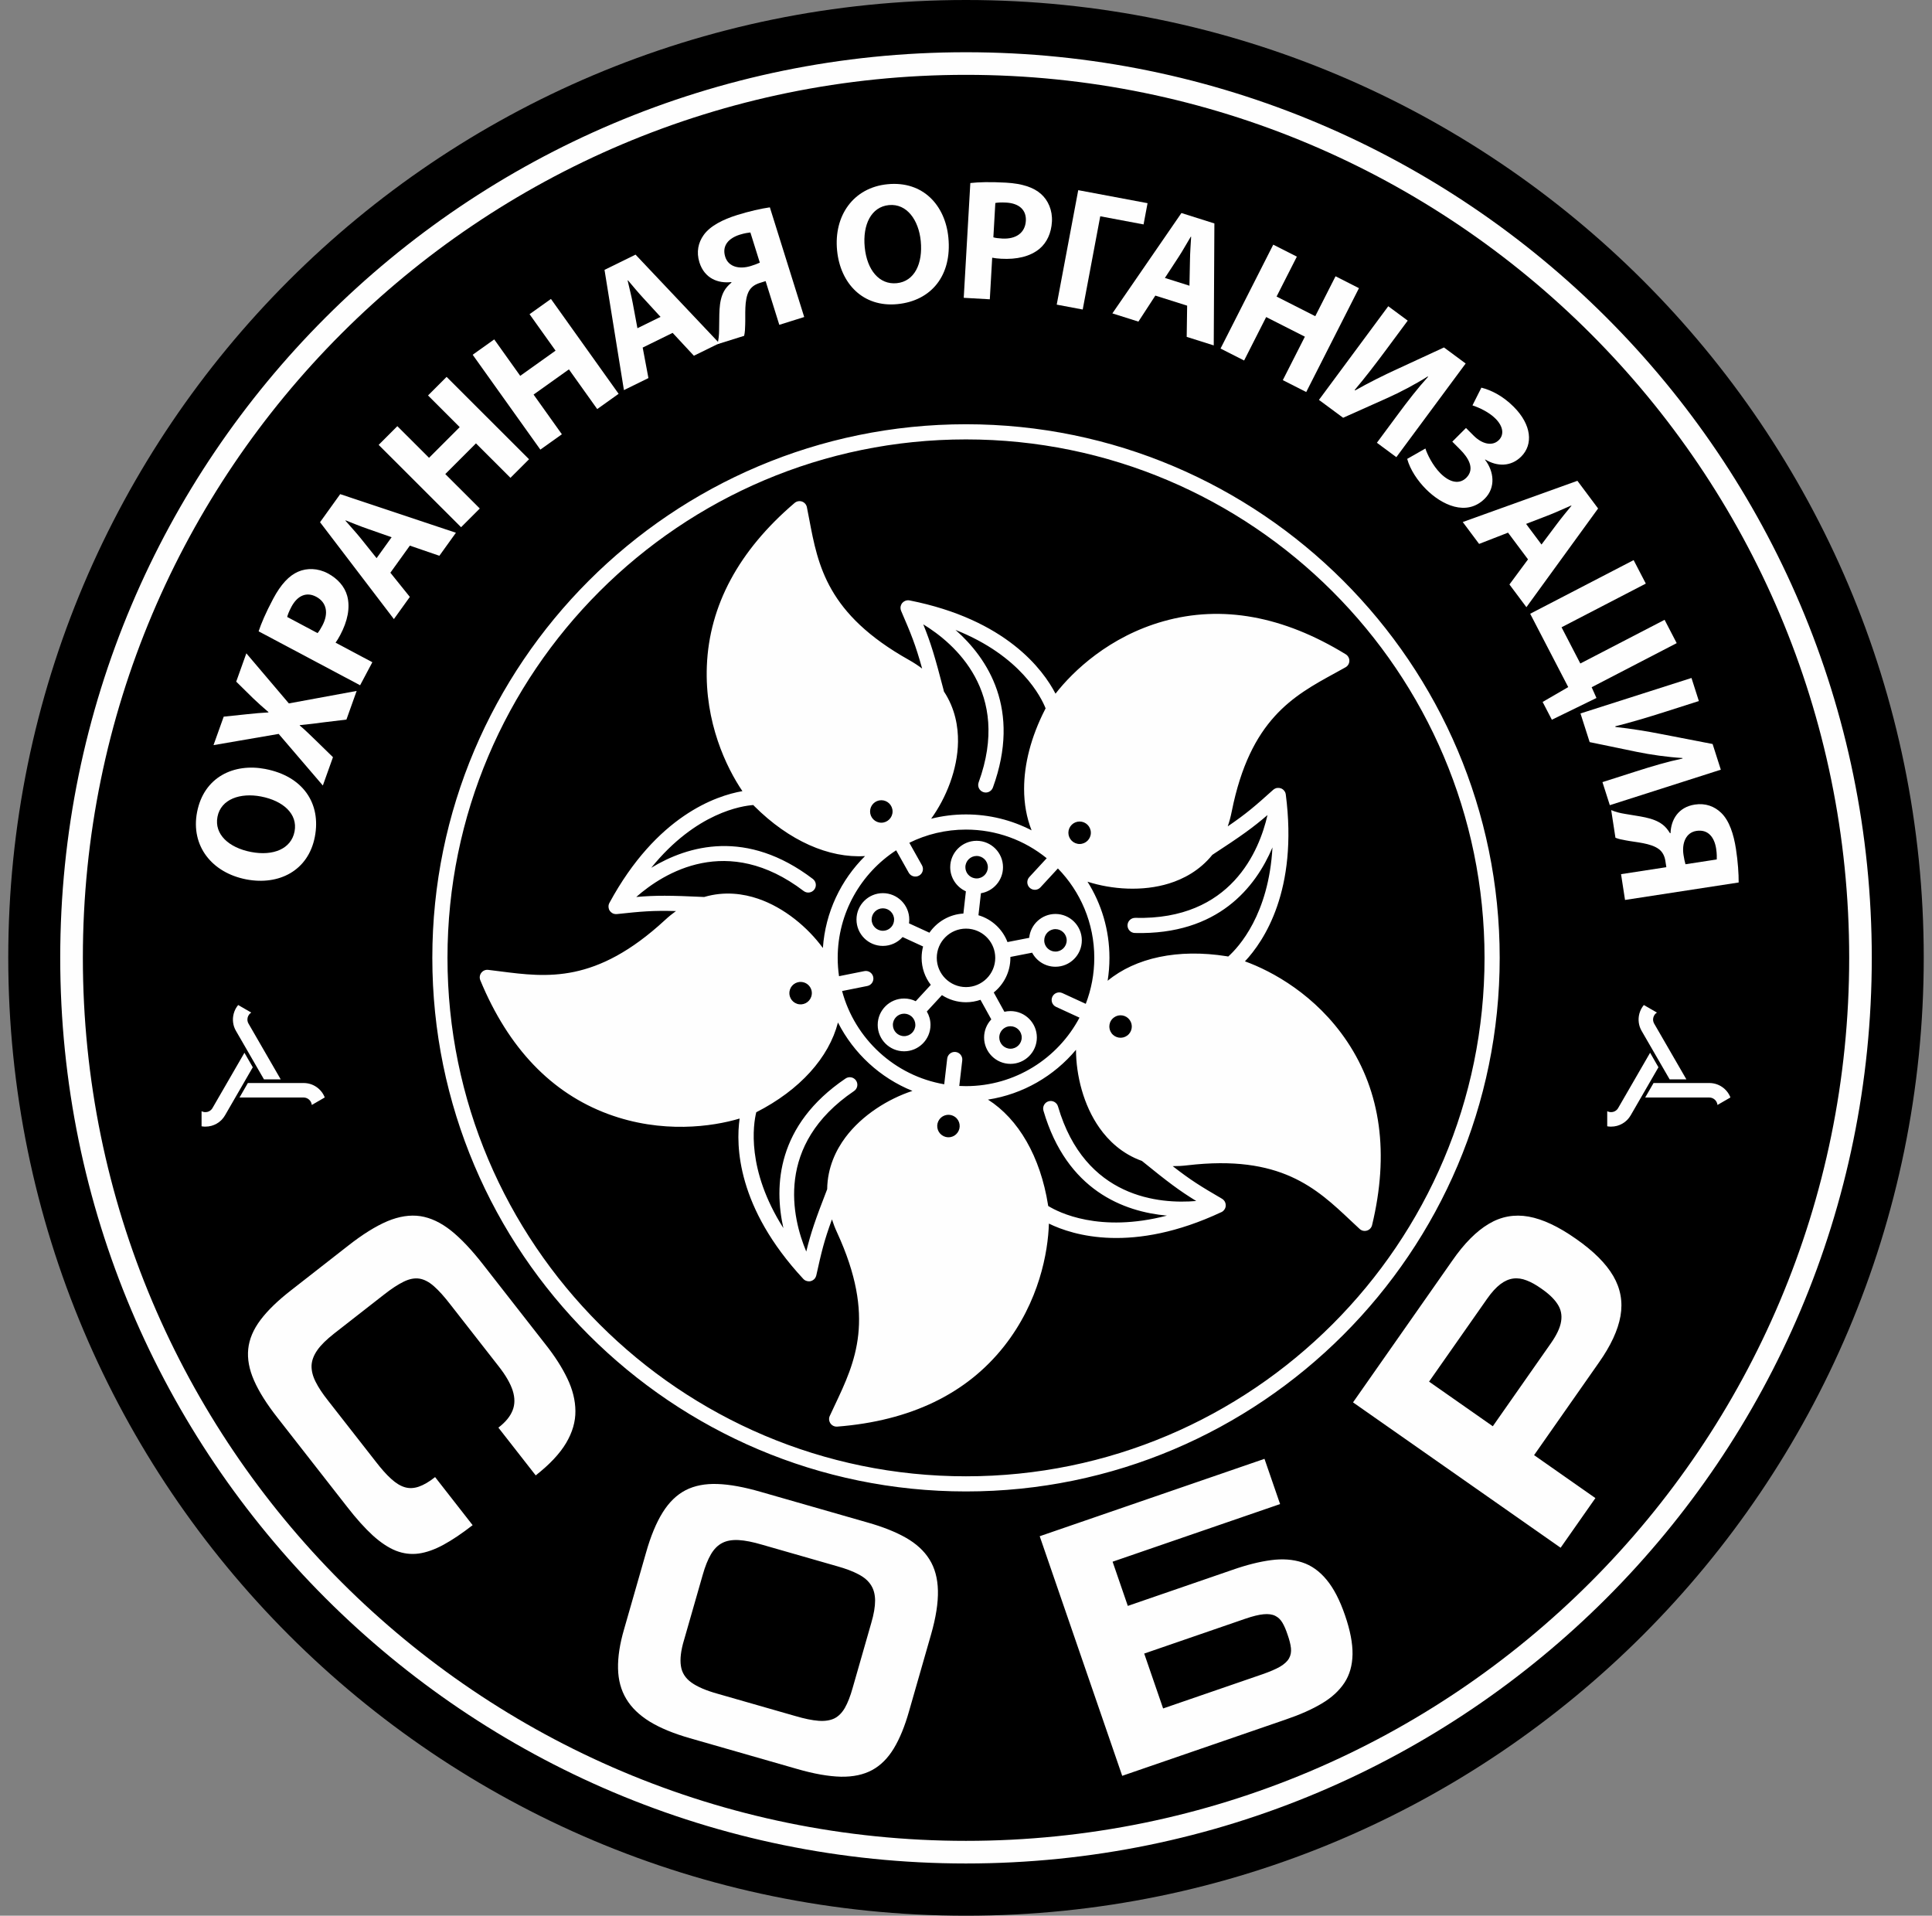 <?xml version="1.0" encoding="UTF-8"?> <svg xmlns="http://www.w3.org/2000/svg" width="117" height="116" viewBox="0 0 117 116" fill="none"><rect x="0" y="0" width="117" height="116" fill="#808080" stroke="none"/><path fill-rule="evenodd" clip-rule="evenodd" d="M116.5 57.984C116.5 90.006 90.498 116 58.499 116C26.47 116 0.5 90.006 0.5 57.984C0.5 25.961 26.47 0 58.499 0C90.498 0 116.5 25.961 116.5 57.984Z" fill="black"></path><path fill-rule="evenodd" clip-rule="evenodd" d="M113.353 57.993C113.353 88.281 88.79 112.837 58.497 112.837C28.211 112.837 3.647 88.282 3.647 57.993C3.647 27.719 28.211 3.163 58.497 3.163C88.79 3.163 113.353 27.719 113.353 57.993ZM55.812 58C55.812 58.615 56.02 59.182 56.368 59.635L55.455 60.625C55.244 60.52 55.005 60.462 54.752 60.462C53.871 60.462 53.153 61.178 53.153 62.06C53.153 62.941 53.871 63.658 54.752 63.658C55.633 63.658 56.35 62.941 56.35 62.06C56.35 61.764 56.269 61.487 56.128 61.248L57.043 60.257C57.463 60.529 57.964 60.688 58.499 60.688C58.807 60.688 59.102 60.635 59.377 60.54L60.032 61.726C59.762 62.012 59.596 62.397 59.596 62.821C59.596 63.702 60.313 64.419 61.194 64.419C62.075 64.419 62.791 63.702 62.791 62.821C62.791 61.939 62.075 61.223 61.194 61.223C61.067 61.223 60.944 61.237 60.825 61.265L60.18 60.096C60.794 59.603 61.188 58.846 61.188 58C61.188 57.981 61.188 57.962 61.188 57.944L62.505 57.687C62.773 58.193 63.304 58.538 63.917 58.538C64.798 58.538 65.514 57.823 65.514 56.94C65.514 56.06 64.798 55.342 63.917 55.342C63.089 55.342 62.404 55.978 62.327 56.787L61.012 57.044C60.714 56.263 60.062 55.656 59.254 55.42L59.404 54.087C60.162 53.962 60.741 53.302 60.741 52.511C60.741 51.63 60.025 50.912 59.142 50.912C58.262 50.912 57.544 51.63 57.544 52.511C57.544 53.16 57.935 53.72 58.493 53.971L58.342 55.317C57.49 55.366 56.744 55.815 56.285 56.477L55.047 55.909C55.058 55.834 55.064 55.758 55.064 55.68C55.064 54.799 54.346 54.082 53.465 54.082C52.584 54.082 51.868 54.799 51.868 55.68C51.868 56.561 52.584 57.277 53.465 57.277C53.94 57.277 54.367 57.069 54.66 56.74L55.901 57.311C55.843 57.531 55.812 57.76 55.812 57.999L55.812 58ZM50.093 72.009C49.369 73.872 49.106 74.644 48.826 75.784C47.974 73.748 46.909 69.325 51.719 66.065C51.929 65.923 51.984 65.639 51.842 65.429C51.7 65.219 51.415 65.164 51.204 65.307C47.031 68.133 46.87 71.815 47.441 74.364C45.184 70.809 45.62 68.076 45.798 67.349C48.453 65.996 50.2 64.031 50.746 61.914C51.696 63.783 53.3 65.266 55.256 66.056C53.789 66.538 52.206 67.521 51.198 68.871C50.637 69.623 50.109 70.681 50.093 72.009ZM44.791 67.73C44.559 69.365 44.622 73.111 48.649 77.442C48.65 77.442 48.65 77.443 48.651 77.443C48.654 77.445 48.656 77.448 48.658 77.451C48.659 77.451 48.66 77.453 48.66 77.453C48.66 77.453 48.66 77.453 48.66 77.453C48.661 77.454 48.663 77.455 48.663 77.455C48.672 77.465 48.682 77.474 48.693 77.482C48.695 77.484 48.697 77.486 48.699 77.489C48.701 77.489 48.704 77.491 48.705 77.492C48.708 77.493 48.71 77.496 48.712 77.498C48.713 77.498 48.713 77.498 48.714 77.498C48.715 77.499 48.718 77.502 48.721 77.504C48.722 77.504 48.725 77.506 48.727 77.508C48.727 77.509 48.727 77.509 48.727 77.509C48.733 77.511 48.736 77.514 48.739 77.516C48.739 77.516 48.739 77.516 48.741 77.516C48.753 77.524 48.765 77.532 48.779 77.538C48.78 77.538 48.78 77.538 48.781 77.54C48.786 77.541 48.79 77.544 48.794 77.546C48.796 77.546 48.797 77.546 48.798 77.546C48.824 77.559 48.852 77.568 48.88 77.574C48.882 77.574 48.882 77.574 48.882 77.574L48.883 77.575C48.954 77.592 49.031 77.592 49.105 77.573C49.173 77.553 49.234 77.519 49.285 77.477C49.287 77.475 49.287 77.473 49.288 77.471C49.294 77.468 49.297 77.466 49.3 77.461C49.301 77.461 49.302 77.461 49.302 77.461C49.313 77.45 49.323 77.439 49.333 77.428C49.335 77.424 49.338 77.423 49.341 77.418C49.342 77.417 49.342 77.417 49.342 77.416C49.344 77.414 49.347 77.412 49.347 77.41C49.349 77.406 49.35 77.406 49.352 77.404C49.352 77.403 49.353 77.403 49.353 77.401C49.356 77.399 49.358 77.396 49.361 77.392C49.362 77.391 49.361 77.391 49.361 77.391C49.395 77.341 49.42 77.288 49.434 77.228C49.757 75.771 49.904 75.146 50.382 73.835C50.465 74.093 50.567 74.36 50.693 74.632C53.062 79.783 51.79 82.475 50.559 85.078L50.251 85.735C50.182 85.88 50.198 86.053 50.291 86.188C50.383 86.323 50.541 86.396 50.704 86.384C55.135 86.037 58.533 84.399 60.806 81.519C62.933 78.82 63.47 75.815 63.52 74.091C64.994 74.81 68.59 75.916 73.967 73.396C73.968 73.396 73.968 73.396 73.968 73.396C73.972 73.395 73.974 73.392 73.979 73.391C73.979 73.391 73.98 73.391 73.98 73.391C73.981 73.39 73.983 73.39 73.983 73.39C73.994 73.382 74.007 73.374 74.018 73.369C74.021 73.367 74.021 73.365 74.024 73.363C74.027 73.362 74.029 73.361 74.033 73.358C74.034 73.358 74.036 73.356 74.037 73.353C74.039 73.353 74.039 73.353 74.041 73.353C74.044 73.351 74.045 73.35 74.047 73.347C74.047 73.347 74.047 73.347 74.048 73.347C74.048 73.347 74.051 73.345 74.053 73.343L74.054 73.343C74.057 73.34 74.06 73.336 74.065 73.333C74.075 73.325 74.087 73.314 74.097 73.304C74.097 73.304 74.098 73.303 74.098 73.302C74.102 73.298 74.106 73.293 74.11 73.29C74.111 73.289 74.111 73.287 74.113 73.287C74.132 73.266 74.15 73.242 74.165 73.218C74.165 73.218 74.165 73.217 74.165 73.217C74.204 73.153 74.227 73.08 74.229 73.003C74.232 72.933 74.22 72.865 74.194 72.803C74.193 72.802 74.192 72.799 74.19 72.796C74.188 72.792 74.187 72.788 74.183 72.783C74.183 72.783 74.183 72.783 74.183 72.782C74.178 72.769 74.17 72.755 74.162 72.743C74.161 72.739 74.157 72.737 74.156 72.732C74.155 72.732 74.155 72.731 74.154 72.73C74.152 72.727 74.151 72.726 74.151 72.723C74.151 72.723 74.151 72.723 74.151 72.723C74.148 72.721 74.146 72.719 74.145 72.716C74.145 72.716 74.144 72.716 74.144 72.715C74.142 72.711 74.14 72.709 74.137 72.705C74.137 72.705 74.137 72.705 74.136 72.705C74.102 72.656 74.057 72.617 74.004 72.586C72.697 71.822 72.15 71.492 71.017 70.612C71.301 70.614 71.599 70.598 71.911 70.561C77.544 69.9 79.712 71.943 81.807 73.918L82.336 74.412C82.455 74.524 82.623 74.562 82.779 74.515C82.936 74.469 83.055 74.341 83.092 74.183C84.132 69.864 83.625 66.126 81.587 63.075C79.691 60.237 77.022 58.799 75.393 58.211C76.543 56.988 78.616 53.906 77.866 48.106C77.866 48.106 77.866 48.106 77.866 48.104C77.866 48.101 77.864 48.098 77.863 48.093C77.863 48.093 77.863 48.092 77.863 48.091V48.09C77.862 48.09 77.862 48.089 77.862 48.088C77.86 48.074 77.858 48.061 77.854 48.048C77.853 48.046 77.851 48.043 77.851 48.041C77.851 48.038 77.85 48.035 77.85 48.033C77.85 48.03 77.848 48.027 77.846 48.025C77.846 48.024 77.846 48.023 77.845 48.023C77.845 48.02 77.845 48.017 77.844 48.014V48.014C77.844 48.012 77.842 48.009 77.841 48.007V48.007C77.84 48.002 77.837 47.998 77.836 47.993C77.829 47.98 77.823 47.967 77.817 47.953C77.817 47.952 77.817 47.952 77.817 47.951C77.813 47.947 77.81 47.942 77.808 47.938C77.807 47.936 77.807 47.935 77.807 47.933C77.791 47.909 77.774 47.885 77.755 47.863L77.755 47.863C77.753 47.863 77.753 47.862 77.753 47.862C77.705 47.806 77.644 47.762 77.57 47.736C77.504 47.712 77.435 47.704 77.369 47.71C77.367 47.71 77.363 47.71 77.363 47.71C77.358 47.71 77.353 47.711 77.348 47.712C77.347 47.712 77.347 47.712 77.347 47.712C77.332 47.714 77.316 47.717 77.301 47.72C77.298 47.721 77.294 47.722 77.291 47.723C77.288 47.723 77.288 47.723 77.287 47.724C77.284 47.725 77.283 47.725 77.279 47.726C77.277 47.727 77.274 47.728 77.273 47.728C77.272 47.728 77.271 47.728 77.268 47.73C77.266 47.731 77.261 47.732 77.259 47.733V47.734C77.259 47.734 77.259 47.734 77.257 47.734C77.202 47.753 77.148 47.783 77.104 47.824C75.991 48.823 75.507 49.246 74.351 50.038C74.448 49.757 74.53 49.455 74.594 49.129C75.707 43.569 78.32 42.14 80.847 40.758L81.48 40.408C81.624 40.329 81.712 40.182 81.716 40.017C81.719 39.855 81.634 39.702 81.494 39.617C77.708 37.295 73.995 36.622 70.463 37.617C67.178 38.541 64.984 40.636 63.921 42.003C63.17 40.557 60.934 37.515 55.082 36.356C55.081 36.356 55.081 36.356 55.081 36.356C55.075 36.355 55.072 36.355 55.069 36.355C55.068 36.355 55.066 36.355 55.066 36.354C55.066 36.354 55.065 36.354 55.065 36.354C55.065 36.354 55.065 36.354 55.064 36.354C55.049 36.352 55.037 36.35 55.022 36.35C55.02 36.35 55.017 36.35 55.016 36.348C55.012 36.349 55.01 36.349 55.007 36.349C55.004 36.349 55 36.348 54.998 36.347C54.997 36.348 54.996 36.347 54.994 36.349C54.993 36.347 54.99 36.347 54.988 36.347H54.986C54.984 36.347 54.982 36.349 54.979 36.349C54.979 36.349 54.979 36.347 54.979 36.348C54.973 36.35 54.969 36.349 54.963 36.35C54.963 36.35 54.963 36.35 54.963 36.35C54.949 36.35 54.935 36.352 54.918 36.354C54.918 36.355 54.918 36.355 54.917 36.355C54.913 36.355 54.907 36.356 54.903 36.358C54.902 36.358 54.9 36.358 54.898 36.358C54.87 36.364 54.842 36.373 54.815 36.384V36.385C54.815 36.385 54.813 36.385 54.813 36.385C54.746 36.413 54.684 36.458 54.634 36.517C54.59 36.572 54.562 36.636 54.545 36.701C54.545 36.703 54.545 36.705 54.545 36.707C54.544 36.712 54.541 36.717 54.541 36.723C54.541 36.723 54.541 36.723 54.541 36.723C54.538 36.738 54.536 36.753 54.535 36.768C54.535 36.771 54.535 36.776 54.535 36.779C54.534 36.781 54.534 36.782 54.534 36.784C54.534 36.786 54.534 36.788 54.534 36.791C54.534 36.793 54.534 36.796 54.534 36.798C54.534 36.8 54.532 36.801 54.534 36.802C54.534 36.805 54.534 36.809 54.534 36.813C54.534 36.815 54.534 36.815 54.534 36.815C54.535 36.874 54.545 36.933 54.571 36.99C55.188 38.423 55.431 39.004 55.844 40.483C55.602 40.299 55.332 40.123 55.036 39.956C50.09 37.18 49.538 34.255 49.003 31.425L48.865 30.715C48.835 30.555 48.722 30.424 48.569 30.37C48.413 30.316 48.243 30.35 48.118 30.456C44.738 33.339 42.951 36.661 42.806 40.329C42.671 43.74 43.988 46.474 44.96 47.905C43.376 48.18 39.771 49.388 36.905 54.674C36.904 54.676 36.904 54.676 36.904 54.676C36.902 54.679 36.901 54.683 36.898 54.686C36.898 54.686 36.898 54.688 36.898 54.689C36.897 54.689 36.897 54.689 36.897 54.689C36.897 54.689 36.897 54.691 36.897 54.691C36.891 54.703 36.885 54.716 36.88 54.729C36.879 54.73 36.879 54.733 36.877 54.736C36.876 54.739 36.876 54.741 36.875 54.742C36.874 54.746 36.873 54.749 36.873 54.751C36.873 54.753 36.871 54.753 36.871 54.754C36.871 54.757 36.869 54.759 36.868 54.762C36.867 54.765 36.868 54.767 36.867 54.77C36.865 54.775 36.864 54.778 36.863 54.784C36.86 54.798 36.857 54.813 36.854 54.827C36.854 54.829 36.854 54.829 36.854 54.83C36.853 54.834 36.853 54.84 36.852 54.845C36.853 54.846 36.852 54.848 36.852 54.849C36.849 54.878 36.849 54.907 36.852 54.936V54.938C36.859 55.012 36.883 55.084 36.926 55.148C36.966 55.206 37.016 55.253 37.074 55.287C37.076 55.288 37.078 55.289 37.08 55.289C37.083 55.293 37.089 55.296 37.093 55.298C37.093 55.298 37.094 55.298 37.094 55.298C37.107 55.305 37.122 55.312 37.135 55.317C37.138 55.319 37.142 55.321 37.145 55.322C37.147 55.323 37.148 55.323 37.149 55.323C37.151 55.323 37.154 55.325 37.156 55.326C37.159 55.326 37.161 55.327 37.164 55.329C37.164 55.329 37.165 55.33 37.167 55.33C37.17 55.33 37.174 55.331 37.177 55.332C37.178 55.333 37.178 55.332 37.179 55.332C37.235 55.349 37.295 55.356 37.356 55.349C38.862 55.188 39.498 55.129 40.936 55.166C40.712 55.328 40.487 55.51 40.264 55.717C36.095 59.561 33.141 59.183 30.285 58.817L29.565 58.727C29.404 58.707 29.244 58.776 29.147 58.905C29.047 59.035 29.025 59.207 29.088 59.359C30.787 63.463 33.395 66.189 36.837 67.46C40.093 68.662 43.145 68.222 44.79 67.73H44.791ZM42.645 54.314C40.553 54.217 39.73 54.212 38.532 54.313C40.191 52.856 44.045 50.434 48.67 53.953C48.872 54.106 49.158 54.067 49.313 53.865C49.466 53.664 49.428 53.375 49.225 53.221C45.214 50.171 41.672 51.191 39.437 52.547C42.158 49.184 44.965 48.792 45.619 48.747C45.639 48.769 45.659 48.789 45.677 48.809C47.787 50.917 50.2 51.974 52.386 51.837C50.929 53.28 49.982 55.234 49.833 57.403C48.921 56.157 47.496 54.958 45.902 54.417C45.031 54.121 43.888 53.947 42.645 54.314ZM57.159 41.862C57.157 41.838 57.153 41.814 57.146 41.79C56.607 39.72 56.367 38.928 55.911 37.804C57.795 38.955 61.252 41.913 59.266 47.373C59.179 47.612 59.301 47.876 59.541 47.961C59.778 48.048 60.041 47.926 60.129 47.687C61.851 42.952 59.823 39.873 57.865 38.143C61.837 39.723 63.064 42.242 63.321 42.893C63.308 42.92 63.293 42.944 63.282 42.968C62.435 44.626 62.018 46.27 62.018 47.766C62.018 48.666 62.169 49.513 62.472 50.278C61.28 49.663 59.929 49.315 58.499 49.315C57.773 49.315 57.065 49.405 56.39 49.575C57.293 48.321 57.994 46.598 58.016 44.914C58.027 44.016 57.85 42.908 57.158 41.862L57.159 41.862ZM73.418 51.762C75.174 50.614 75.846 50.136 76.758 49.353C76.267 51.505 74.561 55.723 68.751 55.578C68.498 55.572 68.288 55.772 68.281 56.026C68.275 56.279 68.474 56.489 68.729 56.495C73.769 56.621 76.041 53.72 77.059 51.313C76.835 55.369 75.019 57.346 74.381 57.919C74.345 57.912 74.309 57.905 74.278 57.901C71.333 57.434 68.765 57.996 67.078 59.387C67.149 58.935 67.187 58.471 67.187 57.998C67.187 56.306 66.701 54.724 65.858 53.388C67.331 53.861 69.189 53.995 70.799 53.495C71.65 53.231 72.64 52.726 73.418 51.762H73.418L73.418 51.762ZM69.152 70.295C70.763 71.604 71.423 72.096 72.443 72.723C70.242 72.911 65.703 72.573 64.071 66.996C64.001 66.754 63.744 66.614 63.502 66.685C63.258 66.755 63.12 67.012 63.191 67.256C64.606 72.09 68.063 73.372 70.667 73.608C66.577 74.671 64.106 73.41 63.477 73.023C63.474 73.004 63.473 72.986 63.47 72.97C63.003 70.028 61.676 67.757 59.831 66.583C61.961 66.254 63.836 65.149 65.161 63.567C65.166 65.114 65.612 66.924 66.588 68.302C67.117 69.051 67.935 69.861 69.152 70.296L69.152 70.295ZM63.387 51.967L62.333 53.11C62.163 53.296 62.174 53.587 62.36 53.758C62.547 53.93 62.837 53.918 63.008 53.732L64.065 52.586C65.429 53.985 66.269 55.896 66.269 57.999C66.269 58.98 66.086 59.919 65.753 60.784L64.336 60.133C64.106 60.028 63.833 60.129 63.727 60.36C63.623 60.59 63.724 60.862 63.953 60.967L65.373 61.62C64.068 64.083 61.477 65.767 58.499 65.767C58.364 65.767 58.229 65.763 58.093 65.756L58.273 64.208C58.303 63.957 58.122 63.728 57.871 63.699C57.619 63.669 57.392 63.849 57.361 64.101L57.181 65.655C54.185 65.141 51.772 62.906 50.996 60.009L52.524 59.703C52.773 59.653 52.933 59.411 52.883 59.162C52.833 58.914 52.592 58.752 52.343 58.803L50.81 59.11C50.758 58.746 50.73 58.376 50.73 57.998C50.73 55.274 52.141 52.873 54.27 51.487L55.032 52.844C55.157 53.065 55.438 53.143 55.659 53.019C55.88 52.895 55.957 52.615 55.833 52.395L55.068 51.032C56.103 50.52 57.267 50.233 58.498 50.233C60.35 50.233 62.051 50.883 63.387 51.967L63.387 51.967ZM67.218 61.937C67.22 61.927 67.224 61.917 67.227 61.908C67.274 61.789 67.354 61.684 67.462 61.608C67.608 61.501 67.788 61.457 67.968 61.486C68.147 61.515 68.304 61.611 68.41 61.758C68.632 62.061 68.564 62.487 68.261 62.707C67.958 62.929 67.532 62.861 67.311 62.558V62.557C67.203 62.411 67.161 62.23 67.189 62.051C67.195 62.012 67.204 61.974 67.218 61.937L67.218 61.937ZM57.038 68.734C56.889 68.627 56.794 68.47 56.766 68.29C56.737 68.111 56.781 67.931 56.887 67.784H56.888C57.025 67.595 57.243 67.497 57.462 67.504C57.467 67.504 57.47 67.504 57.474 67.505C57.601 67.511 57.728 67.554 57.839 67.634C58.142 67.854 58.208 68.281 57.988 68.583C57.882 68.732 57.724 68.828 57.544 68.857C57.365 68.885 57.186 68.842 57.038 68.734L57.038 68.734ZM48.273 60.783C48.101 60.727 47.96 60.608 47.878 60.446C47.794 60.283 47.78 60.099 47.836 59.926C47.892 59.753 48.012 59.613 48.174 59.531C48.336 59.448 48.521 59.434 48.693 59.49C48.916 59.562 49.077 59.739 49.138 59.95C49.138 59.953 49.14 59.957 49.142 59.961C49.175 60.084 49.173 60.217 49.13 60.347C49.014 60.705 48.629 60.9 48.273 60.784V60.783ZM52.691 49.135C52.691 48.76 52.997 48.455 53.373 48.455C53.748 48.455 54.053 48.76 54.053 49.135C54.053 49.51 53.748 49.816 53.373 49.816C52.997 49.816 52.691 49.51 52.691 49.135ZM63.251 57.078C63.251 57.077 63.251 57.075 63.251 57.074C63.241 57.032 63.238 56.986 63.238 56.94C63.238 56.565 63.542 56.26 63.918 56.26C64.292 56.26 64.598 56.565 64.598 56.94C64.598 57.315 64.292 57.62 63.918 57.62C63.591 57.62 63.314 57.387 63.25 57.078H63.251ZM55.19 61.538C55.198 61.547 55.205 61.555 55.216 61.563C55.222 61.571 55.23 61.576 55.239 61.582C55.358 61.706 55.433 61.874 55.433 62.06C55.433 62.435 55.128 62.74 54.753 62.74C54.378 62.74 54.072 62.435 54.072 62.06C54.072 61.684 54.378 61.38 54.753 61.38C54.919 61.38 55.071 61.44 55.19 61.538ZM60.817 62.254C60.826 62.251 60.831 62.248 60.84 62.243C60.855 62.234 60.87 62.224 60.885 62.214C60.978 62.167 61.083 62.141 61.194 62.141C61.57 62.141 61.874 62.445 61.874 62.821C61.874 63.196 61.57 63.502 61.194 63.502C60.821 63.502 60.515 63.196 60.515 62.821C60.515 62.585 60.634 62.377 60.817 62.254ZM54.098 55.934C54.091 55.945 54.085 55.957 54.079 55.969C54.074 55.979 54.071 55.99 54.067 56.001C53.952 56.215 53.727 56.36 53.466 56.36C53.09 56.36 52.785 56.056 52.785 55.68C52.785 55.304 53.09 55 53.466 55C53.84 55 54.146 55.304 54.146 55.68C54.146 55.769 54.128 55.855 54.098 55.934ZM59.093 53.188C59.078 53.186 59.062 53.183 59.044 53.181C59.035 53.179 59.023 53.179 59.015 53.178C58.699 53.118 58.462 52.841 58.462 52.511C58.462 52.135 58.769 51.83 59.143 51.83C59.519 51.83 59.823 52.135 59.823 52.511C59.823 52.885 59.519 53.191 59.143 53.191C59.126 53.191 59.109 53.191 59.093 53.188H59.093ZM58.681 56.238C58.687 56.239 58.694 56.241 58.699 56.241C58.703 56.241 58.707 56.242 58.71 56.243C59.589 56.346 60.271 57.094 60.271 58C60.271 58.975 59.477 59.77 58.5 59.77C57.525 59.77 56.73 58.975 56.73 58C56.73 57.024 57.525 56.23 58.5 56.23C58.562 56.23 58.622 56.233 58.681 56.239V56.238ZM64.7 50.425C64.7 50.05 65.006 49.745 65.38 49.745C65.757 49.745 66.061 50.05 66.061 50.425C66.061 50.8 65.757 51.105 65.38 51.105C65.006 51.105 64.7 50.8 64.7 50.425ZM26.181 57.997C26.181 75.815 40.678 90.31 58.499 90.31C76.322 90.31 90.82 75.815 90.82 57.997C90.82 40.182 76.322 25.689 58.499 25.689C40.678 25.689 26.181 40.182 26.181 57.997ZM27.099 57.997C27.099 40.688 41.185 26.607 58.499 26.607C75.815 26.607 89.902 40.688 89.902 57.997C89.902 75.308 75.815 89.393 58.499 89.393C41.185 89.393 27.099 75.308 27.099 57.997ZM111.985 57.993C111.985 87.524 88.034 111.467 58.497 111.467C28.967 111.467 5.018 87.524 5.018 57.993C5.018 28.476 28.967 4.532 58.497 4.532C88.034 4.532 111.985 28.476 111.985 57.993Z" fill="#FEFEFE"></path><path d="M26.349 89.44C25.989 89.727 25.657 89.919 25.362 90.02C25.063 90.123 24.78 90.133 24.512 90.053C24.243 89.973 23.968 89.805 23.683 89.543C23.4 89.288 23.094 88.943 22.761 88.511L19.86 84.801C19.536 84.391 19.285 84.016 19.115 83.673C18.941 83.331 18.861 83.005 18.867 82.697C18.878 82.389 18.993 82.075 19.214 81.758C19.431 81.444 19.774 81.111 20.231 80.751L23.229 78.41C23.7 78.038 24.107 77.773 24.452 77.605C24.799 77.436 25.113 77.379 25.401 77.424C25.689 77.47 25.983 77.623 26.279 77.884C26.578 78.147 26.913 78.52 27.284 79.003L30.183 82.713C30.621 83.266 30.908 83.767 31.049 84.203C31.187 84.642 31.187 85.045 31.04 85.407C30.895 85.773 30.609 86.118 30.182 86.446L32.442 89.338C33.286 88.675 33.899 88.024 34.283 87.377C34.664 86.734 34.853 86.09 34.846 85.44C34.842 84.795 34.678 84.137 34.356 83.467C34.035 82.797 33.591 82.105 33.024 81.391L29.267 76.583C28.577 75.697 27.927 75.006 27.313 74.515C26.698 74.027 26.078 73.736 25.456 73.64C24.832 73.549 24.169 73.65 23.456 73.948C22.748 74.25 21.951 74.746 21.073 75.437L17.64 78.119C16.831 78.746 16.211 79.346 15.777 79.923C15.341 80.502 15.094 81.089 15.033 81.683C14.971 82.279 15.087 82.919 15.387 83.596C15.684 84.274 16.161 85.029 16.816 85.86L21.023 91.244C21.576 91.958 22.096 92.533 22.575 92.973C23.054 93.406 23.522 93.717 23.971 93.897C24.425 94.075 24.886 94.133 25.355 94.07C25.822 94.005 26.322 93.828 26.857 93.538C27.391 93.247 27.981 92.851 28.622 92.351L26.349 89.44L26.349 89.44ZM41.424 99.308L42.551 95.377C42.698 94.853 42.868 94.432 43.056 94.111C43.244 93.792 43.474 93.564 43.744 93.427C44.013 93.288 44.343 93.234 44.732 93.254C45.121 93.276 45.593 93.37 46.14 93.531L50.69 94.836C51.215 94.983 51.648 95.145 51.986 95.326C52.331 95.505 52.582 95.722 52.747 95.982C52.91 96.235 52.994 96.549 52.995 96.921C52.995 97.293 52.919 97.746 52.761 98.281L51.634 102.213C51.495 102.709 51.339 103.109 51.166 103.413C50.993 103.711 50.781 103.927 50.527 104.054C50.273 104.176 49.951 104.226 49.569 104.197C49.186 104.168 48.715 104.072 48.157 103.907L43.479 102.566C42.77 102.371 42.23 102.139 41.868 101.878C41.506 101.617 41.293 101.284 41.235 100.877C41.171 100.471 41.233 99.944 41.423 99.308H41.424ZM55.054 103.607L56.383 98.973C56.679 97.943 56.817 97.055 56.8 96.314C56.783 95.57 56.611 94.942 56.284 94.421C55.961 93.904 55.485 93.469 54.86 93.113C54.234 92.758 53.466 92.453 52.552 92.194L46.069 90.335C45.066 90.045 44.197 89.884 43.452 89.859C42.704 89.832 42.062 89.957 41.523 90.232C40.983 90.512 40.517 90.961 40.131 91.582C39.741 92.206 39.405 93.017 39.12 94.026L37.792 98.659C37.531 99.549 37.413 100.339 37.428 101.033C37.442 101.732 37.608 102.344 37.926 102.871C38.238 103.397 38.716 103.856 39.351 104.249C39.99 104.639 40.804 104.973 41.789 105.254L48.272 107.114C49.299 107.412 50.183 107.565 50.925 107.583C51.666 107.596 52.296 107.461 52.816 107.18C53.333 106.9 53.77 106.462 54.128 105.871C54.485 105.281 54.795 104.526 55.054 103.607V103.607ZM62.964 93.021L67.96 107.529L77.85 104.125C78.716 103.83 79.449 103.508 80.046 103.15C80.648 102.795 81.103 102.373 81.418 101.895C81.735 101.411 81.896 100.839 81.908 100.171C81.918 99.51 81.767 98.719 81.453 97.81C81.138 96.89 80.764 96.169 80.334 95.654C79.906 95.135 79.41 94.783 78.853 94.604C78.296 94.423 77.667 94.377 76.97 94.47C76.269 94.563 75.492 94.757 74.636 95.058L68.299 97.24L67.378 94.564L77.521 91.074L76.576 88.335L62.964 93.021L62.964 93.021ZM69.292 100.126L75.419 98.016C75.867 97.863 76.231 97.772 76.522 97.746C76.811 97.719 77.047 97.751 77.227 97.842C77.405 97.93 77.552 98.069 77.663 98.26C77.775 98.448 77.875 98.683 77.968 98.963C78.08 99.278 78.152 99.554 78.178 99.787C78.204 100.023 78.167 100.231 78.065 100.411C77.967 100.591 77.787 100.759 77.526 100.916C77.261 101.069 76.902 101.223 76.439 101.384L70.437 103.45L69.292 100.126H69.292ZM92.903 88.111L96.822 82.514C97.546 81.489 97.985 80.544 98.135 79.688C98.285 78.831 98.139 78.021 97.695 77.26C97.25 76.5 96.498 75.751 95.436 75.012C94.383 74.272 93.433 73.823 92.574 73.668C91.72 73.515 90.914 73.657 90.165 74.103C89.414 74.545 88.669 75.292 87.938 76.35L81.938 84.916L94.51 93.718L96.616 90.712L92.903 88.112V88.111ZM86.543 83.66L90.057 78.644C90.332 78.25 90.601 77.958 90.862 77.759C91.121 77.562 91.384 77.45 91.645 77.417C91.908 77.383 92.176 77.424 92.452 77.532C92.733 77.638 93.023 77.802 93.329 78.019C93.786 78.332 94.114 78.644 94.322 78.966C94.532 79.284 94.601 79.633 94.538 80.018C94.478 80.402 94.268 80.841 93.915 81.345L90.403 86.362L86.543 83.66V83.66Z" fill="#FEFEFE"></path><path d="M99.929 63.747L100.434 64.625L98.753 67.535C98.692 67.64 98.619 67.735 98.535 67.82C98.451 67.903 98.356 67.976 98.254 68.035C98.152 68.094 98.042 68.141 97.927 68.172C97.811 68.203 97.691 68.219 97.569 68.219C97.55 68.219 97.529 68.219 97.51 68.219C97.49 68.218 97.471 68.216 97.451 68.214C97.431 68.213 97.412 68.211 97.391 68.208C97.372 68.206 97.353 68.203 97.332 68.198V67.285C97.35 67.294 97.368 67.302 97.387 67.31C97.406 67.317 97.425 67.323 97.444 67.327C97.463 67.332 97.483 67.335 97.503 67.338C97.522 67.341 97.542 67.341 97.562 67.341C97.607 67.341 97.651 67.335 97.692 67.325C97.734 67.314 97.775 67.298 97.812 67.276C97.849 67.254 97.884 67.229 97.914 67.198C97.945 67.168 97.972 67.134 97.993 67.096L99.929 63.746V63.747Z" fill="#FEFEFE"></path><path d="M103.517 65.579C103.658 65.579 103.795 65.601 103.926 65.641C104.056 65.682 104.179 65.742 104.291 65.819C104.402 65.895 104.502 65.988 104.587 66.094C104.672 66.2 104.743 66.32 104.793 66.452L104.773 66.465L104.008 66.907C104.003 66.844 103.985 66.786 103.957 66.732C103.93 66.678 103.893 66.629 103.849 66.588C103.805 66.548 103.753 66.515 103.697 66.492C103.641 66.469 103.58 66.457 103.517 66.457H99.631L100.137 65.579H103.517L103.517 65.579Z" fill="#FEFEFE"></path><path d="M99.548 60.857C99.55 60.859 99.553 60.859 99.556 60.861C99.559 60.863 99.561 60.864 99.564 60.865C99.567 60.866 99.569 60.868 99.572 60.869C99.575 60.87 99.578 60.872 99.58 60.873L100.342 61.313C100.315 61.331 100.29 61.348 100.268 61.37C100.246 61.39 100.224 61.414 100.206 61.438C100.188 61.463 100.172 61.49 100.159 61.517C100.145 61.545 100.134 61.575 100.126 61.606C100.117 61.638 100.112 61.67 100.109 61.702C100.107 61.735 100.109 61.766 100.112 61.798C100.117 61.83 100.123 61.861 100.134 61.892C100.145 61.922 100.159 61.952 100.174 61.98L102.126 65.358H101.112L99.413 62.419C99.369 62.34 99.33 62.258 99.302 62.173C99.274 62.088 99.254 62.002 99.243 61.913C99.231 61.825 99.228 61.736 99.234 61.647C99.24 61.557 99.255 61.467 99.278 61.379C99.292 61.331 99.307 61.283 99.325 61.237C99.342 61.191 99.363 61.145 99.384 61.102C99.407 61.059 99.432 61.016 99.459 60.976C99.486 60.935 99.515 60.896 99.547 60.857H99.548Z" fill="#FEFEFE"></path><path d="M14.803 63.747L15.308 64.625L13.627 67.535C13.567 67.64 13.493 67.735 13.41 67.82C13.325 67.903 13.231 67.976 13.129 68.035C13.026 68.094 12.916 68.141 12.801 68.172C12.686 68.203 12.565 68.219 12.443 68.219C12.424 68.219 12.404 68.219 12.385 68.219C12.365 68.218 12.345 68.216 12.326 68.214C12.306 68.213 12.286 68.211 12.266 68.208C12.247 68.206 12.227 68.203 12.207 68.198V67.285C12.226 67.294 12.243 67.302 12.262 67.31C12.28 67.317 12.3 67.323 12.318 67.327C12.337 67.332 12.357 67.335 12.377 67.338C12.396 67.341 12.417 67.341 12.437 67.341C12.482 67.341 12.525 67.335 12.567 67.325C12.609 67.314 12.649 67.298 12.686 67.276C12.723 67.254 12.758 67.229 12.788 67.198C12.82 67.168 12.846 67.134 12.867 67.096L14.803 63.746L14.803 63.747Z" fill="#FEFEFE"></path><path d="M18.391 65.579C18.532 65.579 18.669 65.601 18.8 65.641C18.93 65.682 19.052 65.742 19.164 65.819C19.276 65.895 19.375 65.988 19.46 66.094C19.546 66.2 19.616 66.32 19.667 66.452L19.646 66.465L18.882 66.907C18.876 66.844 18.858 66.786 18.831 66.732C18.803 66.678 18.766 66.629 18.721 66.588C18.678 66.548 18.626 66.515 18.57 66.492C18.514 66.469 18.453 66.457 18.39 66.457H14.504L15.01 65.579H18.39L18.391 65.579Z" fill="#FEFEFE"></path><path d="M14.422 60.857C14.425 60.859 14.427 60.859 14.43 60.861C14.433 60.863 14.435 60.864 14.438 60.865C14.441 60.866 14.443 60.868 14.447 60.869C14.449 60.87 14.452 60.872 14.454 60.873L15.216 61.313C15.19 61.331 15.165 61.348 15.142 61.37C15.12 61.39 15.099 61.414 15.081 61.438C15.063 61.463 15.046 61.49 15.033 61.517C15.019 61.545 15.008 61.575 15 61.606C14.991 61.638 14.986 61.67 14.984 61.702C14.981 61.735 14.983 61.766 14.986 61.798C14.991 61.83 14.998 61.861 15.008 61.892C15.019 61.922 15.033 61.952 15.049 61.98L17 65.358H15.986L14.288 62.419C14.243 62.34 14.205 62.258 14.176 62.173C14.148 62.088 14.128 62.002 14.117 61.913C14.105 61.825 14.103 61.736 14.108 61.647C14.115 61.557 14.13 61.467 14.153 61.379C14.166 61.331 14.181 61.283 14.199 61.237C14.216 61.191 14.237 61.145 14.259 61.102C14.281 61.059 14.306 61.016 14.333 60.976C14.361 60.935 14.39 60.896 14.422 60.857Z" fill="#FEFEFE"></path><path d="M15.2 51.588C16.557 51.849 17.636 51.396 17.838 50.348C18.042 49.289 17.152 48.489 15.806 48.229C14.562 47.99 13.378 48.38 13.17 49.459C12.966 50.517 13.854 51.328 15.2 51.588ZM16.073 46.565C18.345 47.002 19.457 48.645 19.067 50.669C18.671 52.725 16.886 53.628 14.912 53.248C12.836 52.847 11.54 51.223 11.934 49.178C12.344 47.05 14.161 46.196 16.073 46.564L16.073 46.565Z" fill="#FEFEFE"></path><path d="M20.978 43.572L19.56 43.743C19.009 43.824 18.608 43.858 18.156 43.908L18.149 43.928C18.484 44.203 18.769 44.494 19.159 44.867L20.164 45.849L19.551 47.564L16.876 44.44L12.93 45.119L13.547 43.395L14.968 43.246C15.443 43.194 15.821 43.163 16.252 43.139L16.259 43.119C15.891 42.809 15.641 42.576 15.317 42.271L14.305 41.275L14.918 39.56L17.493 42.593L21.599 41.837L20.979 43.572L20.978 43.572Z" fill="#FEFEFE"></path><path d="M19.232 38.336C19.323 38.23 19.411 38.087 19.519 37.884C19.917 37.135 19.784 36.472 19.146 36.133C18.573 35.829 18.02 36.045 17.646 36.747C17.494 37.033 17.419 37.242 17.392 37.358L19.232 38.336L19.232 38.336ZM15.662 38.228C15.819 37.754 16.087 37.115 16.544 36.256C17.006 35.387 17.502 34.856 18.055 34.617C18.581 34.387 19.241 34.394 19.851 34.718C20.461 35.043 20.87 35.521 21.025 36.077C21.222 36.798 21.047 37.617 20.605 38.449C20.507 38.634 20.41 38.795 20.322 38.915L22.549 40.099L21.808 41.494L15.662 38.228V38.228Z" fill="#FEFEFE"></path><path d="M23.716 32.53L22.243 32.014C21.83 31.872 21.332 31.668 20.93 31.509L20.918 31.526C21.198 31.855 21.57 32.252 21.835 32.583L22.806 33.797L23.716 32.53ZM23.641 34.679L24.819 36.144L23.854 37.487L19.381 31.621L20.602 29.921L27.61 32.259L26.608 33.653L24.82 33.039L23.641 34.679Z" fill="#FEFEFE"></path><path d="M24.063 25.805L25.982 27.721L27.839 25.863L25.921 23.946L27.046 22.821L32.038 27.808L30.912 28.933L28.824 26.847L26.966 28.705L29.055 30.791L27.922 31.924L22.931 26.938L24.063 25.805Z" fill="#FEFEFE"></path><path d="M29.93 20.551L31.504 22.758L33.644 21.233L32.069 19.025L33.365 18.102L37.463 23.846L36.167 24.77L34.453 22.366L32.313 23.892L34.027 26.296L32.723 27.225L28.625 21.481L29.93 20.551Z" fill="#FEFEFE"></path><path d="M40.001 19.187L38.947 18.038C38.65 17.717 38.306 17.303 38.027 16.973L38.009 16.983C38.099 17.405 38.241 17.93 38.317 18.346L38.602 19.874L40.001 19.187ZM38.921 21.047L39.268 22.893L37.784 23.622L36.609 16.341L38.488 15.418L43.562 20.785L42.021 21.541L40.734 20.156L38.921 21.046L38.921 21.047Z" fill="#FEFEFE"></path><path d="M45.442 14.076C45.326 14.09 45.114 14.113 44.804 14.209C44.144 14.416 43.703 14.861 43.919 15.55C44.112 16.169 44.785 16.321 45.474 16.105C45.674 16.043 45.881 15.967 46.014 15.903L45.442 14.075V14.076ZM43.447 20.841C43.518 20.578 43.547 20.284 43.549 19.976C43.578 19.122 43.491 18.283 43.846 17.634C43.95 17.438 44.115 17.265 44.297 17.11L44.288 17.08C43.495 17.174 42.663 16.865 42.356 15.886C42.159 15.257 42.288 14.689 42.608 14.239C43.003 13.677 43.781 13.29 44.64 13.021C45.38 12.79 46.108 12.628 46.622 12.555L48.702 19.196L47.194 19.669L46.365 17.022L45.995 17.138C45.695 17.232 45.484 17.397 45.357 17.622C45.056 18.166 45.155 19.078 45.127 19.69C45.119 19.912 45.119 20.087 45.065 20.335L43.447 20.841V20.841Z" fill="#FEFEFE"></path><path d="M52.367 14.971C52.502 16.346 53.244 17.251 54.306 17.147C55.38 17.042 55.894 15.96 55.76 14.596C55.636 13.335 54.925 12.312 53.831 12.419C52.758 12.524 52.233 13.606 52.367 14.971L52.367 14.971ZM57.432 14.379C57.659 16.681 56.399 18.214 54.347 18.415C52.263 18.62 50.89 17.167 50.693 15.167C50.486 13.063 51.676 11.358 53.749 11.155C55.906 10.943 57.242 12.442 57.432 14.379Z" fill="#FEFEFE"></path><path d="M60.157 14.371C60.291 14.411 60.458 14.431 60.688 14.444C61.535 14.492 62.082 14.094 62.124 13.373C62.161 12.725 61.733 12.313 60.939 12.267C60.615 12.248 60.393 12.267 60.276 12.292L60.157 14.371H60.157ZM58.762 11.083C59.258 11.028 59.951 11.005 60.924 11.06C61.907 11.117 62.596 11.345 63.045 11.748C63.474 12.129 63.743 12.732 63.704 13.422C63.665 14.111 63.401 14.683 62.96 15.057C62.387 15.537 61.569 15.721 60.628 15.667C60.419 15.655 60.232 15.634 60.086 15.605L59.942 18.123L58.363 18.033L58.762 11.083V11.083Z" fill="#FEFEFE"></path><path d="M69.495 12.303L69.253 13.589L66.63 13.096L65.568 18.742L63.994 18.446L65.297 11.515L69.495 12.303Z" fill="#FEFEFE"></path><path d="M72.032 17.3L72.064 15.741C72.07 15.304 72.108 14.767 72.134 14.336L72.114 14.33C71.888 14.698 71.628 15.175 71.395 15.529L70.545 16.83L72.032 17.3V17.3ZM69.966 17.899L68.941 19.474L67.364 18.976L71.546 12.899L73.542 13.53L73.503 20.915L71.865 20.398L71.892 18.508L69.966 17.899Z" fill="#FEFEFE"></path><path d="M78.536 15.54L77.308 17.957L79.651 19.146L80.879 16.729L82.297 17.449L79.104 23.738L77.686 23.018L79.022 20.387L76.678 19.198L75.342 21.829L73.915 21.105L77.107 14.815L78.536 15.54Z" fill="#FEFEFE"></path><path d="M85.25 19.415L84.004 21.097C83.331 22.006 82.648 22.894 82.037 23.614L82.07 23.638C82.857 23.192 83.79 22.723 84.575 22.366L87.446 21.039L88.759 22.011L84.561 27.682L83.383 26.81L84.623 25.136C85.27 24.261 85.86 23.499 86.484 22.815L86.459 22.796C85.7 23.276 84.784 23.757 84.004 24.105L81.338 25.297L79.874 24.214L84.072 18.543L85.25 19.415V19.415Z" fill="#FEFEFE"></path><path d="M89.71 23.473C90.266 23.614 90.976 23.939 91.665 24.628C92.76 25.723 92.856 26.914 92.123 27.646C91.501 28.268 90.665 28.26 89.947 27.824L89.933 27.839C90.473 28.542 90.591 29.518 89.918 30.192C88.808 31.302 87.298 30.562 86.365 29.629C85.847 29.111 85.396 28.438 85.218 27.787L86.321 27.158C86.425 27.498 86.765 28.194 87.231 28.66C87.802 29.23 88.386 29.341 88.801 28.927C89.356 28.371 88.889 27.683 88.423 27.217L87.95 26.743L88.779 25.915L89.245 26.381C89.756 26.892 90.377 27.039 90.77 26.647C91.095 26.322 91.044 25.826 90.562 25.345C90.178 24.96 89.593 24.686 89.171 24.546L89.711 23.473L89.71 23.473Z" fill="#FEFEFE"></path><path d="M93.352 32.972L94.288 31.724C94.548 31.373 94.892 30.959 95.165 30.625L95.153 30.608C94.754 30.775 94.264 31.01 93.868 31.163L92.418 31.723L93.352 32.972ZM91.325 32.253L89.573 32.935L88.583 31.61L95.526 29.113L96.779 30.79L92.438 36.766L91.41 35.391L92.535 33.871L91.325 32.253H91.325Z" fill="#FEFEFE"></path><path d="M99.669 35.338L94.566 37.983L95.703 40.176L100.806 37.531L101.539 38.943L96.389 41.613L96.68 42.264L93.979 43.581L93.42 42.504L94.971 41.605L92.666 37.164L98.931 33.916L99.669 35.338Z" fill="#FEFEFE"></path><path d="M102.882 42.449L100.887 43.087C99.81 43.431 98.736 43.752 97.819 43.979L97.832 44.019C98.732 44.116 99.763 44.281 100.608 44.45L103.714 45.051L104.211 46.606L97.489 48.755L97.043 47.359L99.027 46.725C100.064 46.393 100.988 46.12 101.895 45.929L101.885 45.899C100.988 45.845 99.964 45.7 99.128 45.528L96.268 44.936L95.713 43.201L102.435 41.053L102.881 42.449L102.882 42.449Z" fill="#FEFEFE"></path><path d="M103.965 52.041C103.968 51.924 103.977 51.711 103.928 51.39C103.823 50.707 103.449 50.203 102.735 50.313C102.093 50.412 101.842 51.054 101.952 51.768C101.984 51.975 102.028 52.19 102.071 52.332L103.964 52.041H103.965ZM97.572 49.052C97.822 49.162 98.109 49.235 98.413 49.283C99.253 49.44 100.096 49.48 100.684 49.929C100.863 50.061 101.009 50.25 101.135 50.453L101.166 50.448C101.192 49.65 101.623 48.874 102.638 48.718C103.289 48.618 103.831 48.831 104.229 49.215C104.726 49.689 104.991 50.517 105.128 51.407C105.246 52.172 105.296 52.916 105.292 53.436L98.41 54.494L98.169 52.932L100.912 52.51L100.853 52.127C100.805 51.817 100.674 51.583 100.469 51.424C99.976 51.044 99.059 51.005 98.458 50.886C98.24 50.845 98.066 50.819 97.83 50.728L97.572 49.052H97.572Z" fill="#FEFEFE"></path></svg> 